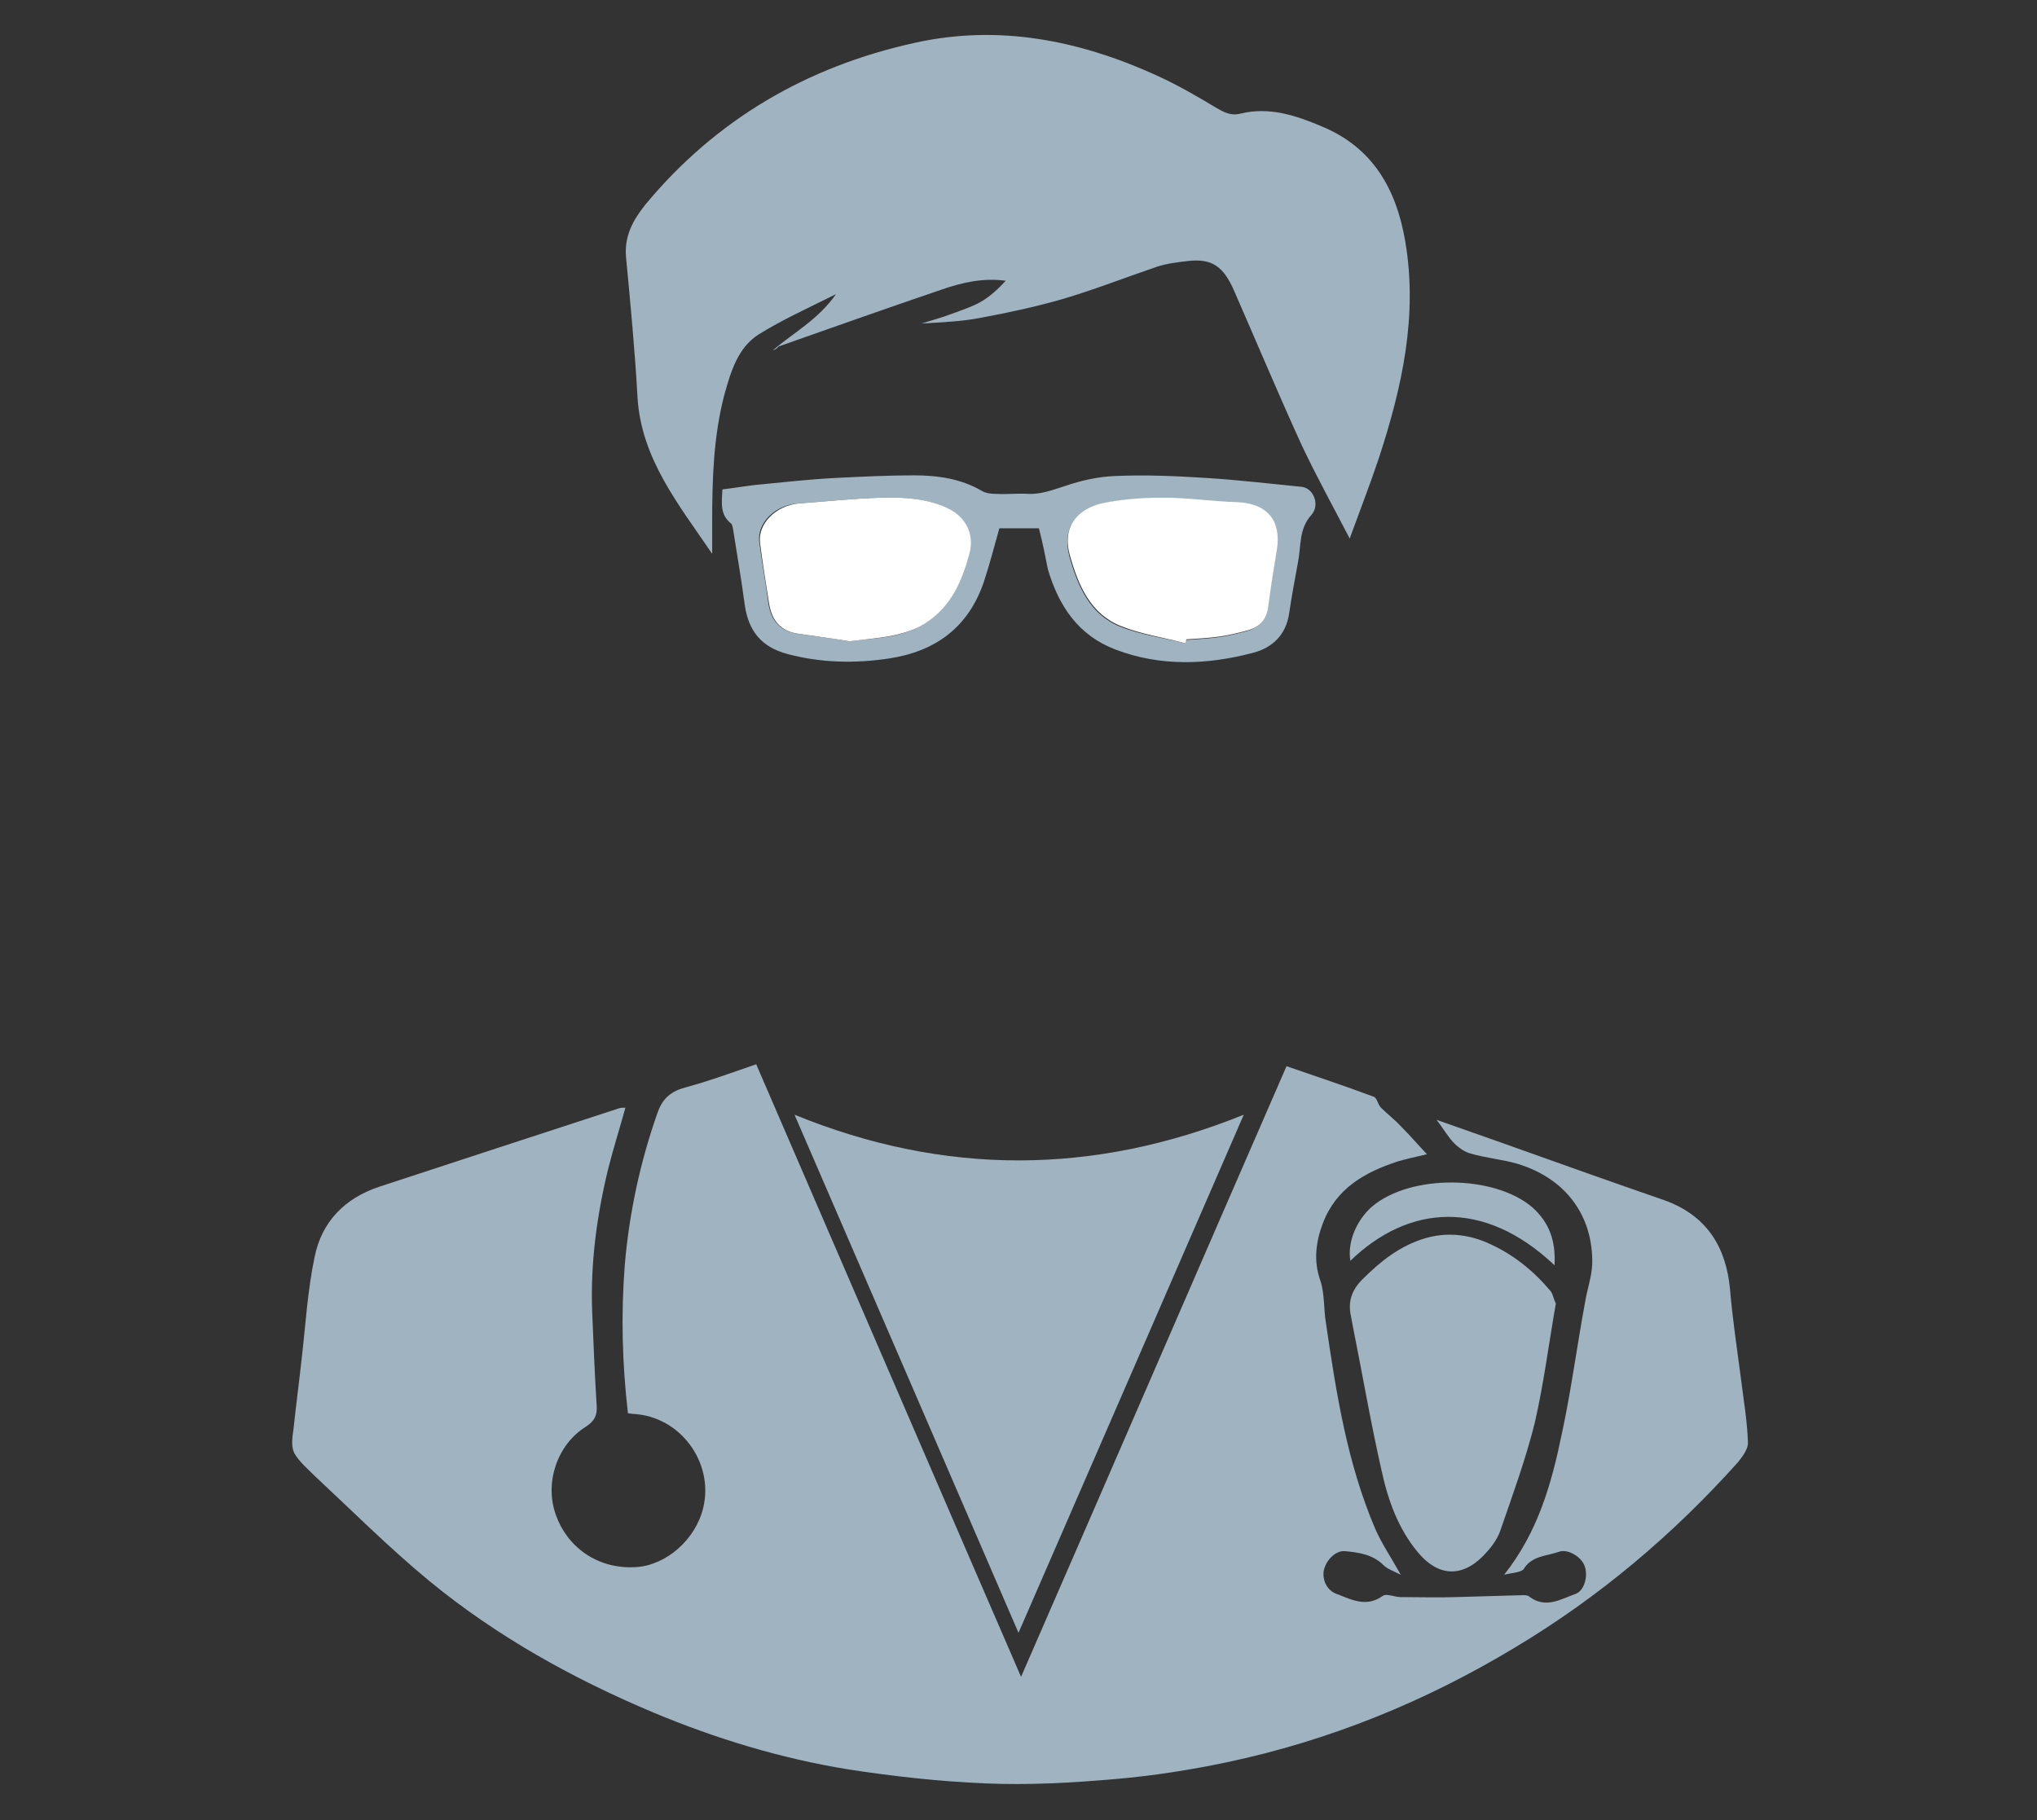 <?xml version="1.0" encoding="utf-8"?>
<!-- Generator: Adobe Illustrator 25.0.0, SVG Export Plug-In . SVG Version: 6.00 Build 0)  -->
<svg version="1.1" id="Livello_1" xmlns="http://www.w3.org/2000/svg" xmlns:xlink="http://www.w3.org/1999/xlink" x="0px" y="0px"
	 width="319.2px" height="285.3px" viewBox="0 0 319.2 285.3" style="enable-background:new 0 0 319.2 285.3;" xml:space="preserve"
	>
<rect x="0" y="0" width="319.2" height="285.3" fill="#333333" stroke="none"/>
<style type="text/css">
	.st0{fill:#9FB3C1;}
	.st1{fill:#FFFFFF;}
</style>
<g>
	<path class="st0" d="M235.7,246.8c5.3-6.7,7.4-14.2,9-21.9c1.5-6.9,2.4-13.9,3.7-20.9c0.3-1.9,1-3.8,1.1-5.8
		c0.2-7.6-4.1-13.5-11.7-15.8c-2.4-0.7-4.9-0.9-7.3-1.6c-0.9-0.2-1.9-0.9-2.6-1.6c-1-1-1.7-2.3-2.8-3.7c3.7,1.3,7.1,2.5,10.5,3.7
		c8.4,3,16.8,6,25.2,8.9c6.7,2.4,9.7,7.4,10.3,14c0.4,4.7,1.1,9.3,1.7,13.9c0.4,3.3,1,6.7,1.1,10c0.1,1-0.8,2.2-1.5,3.1
		c-10.2,11.4-21.8,21.2-35,29.1c-14.1,8.5-29.1,14.6-45.2,18c-5.7,1.2-11.5,2.1-17.2,2.6c-6.8,0.6-13.8,1-20.6,0.7
		c-7.2-0.3-14.4-1.1-21.5-2.2c-10.5-1.7-20.7-4.8-30.5-8.9c-12.6-5.3-24.5-11.9-35.1-20.6c-6.3-5.2-12.1-11-18.1-16.6
		c-1.1-1.1-2.4-2.2-3.1-3.5c-0.5-1-0.3-2.5-0.1-3.8c0.4-3.8,0.9-7.5,1.3-11.2c0.6-5.2,0.9-10.5,2-15.7c1.1-5.5,4.7-9.2,10.1-11
		c12.5-4.1,25-8.2,37.6-12.3c0.3-0.1,0.6-0.1,1-0.1c-0.9,3.3-1.9,6.4-2.7,9.6c-1.8,7.4-2.8,14.9-2.5,22.5c0.2,4.9,0.4,9.8,0.7,14.6
		c0.1,1.5-0.3,2.4-1.7,3.3c-4.5,2.8-6.5,8.8-4.7,13.8c1.7,4.9,6.4,8.6,12.6,8.2c4.7-0.3,9.3-4.3,10.5-9.3
		c1.7-7.1-3.6-14.3-10.9-14.7c-0.3,0-0.6-0.1-0.9-0.1c-0.9-7.8-1.1-15.4-0.5-23.2c0.7-8.2,2.4-16.1,5.1-23.8
		c0.8-2.4,2.2-3.5,4.5-4.1c3.7-1,7.2-2.3,11-3.6c13.8,31.9,27.5,63.7,41.5,96c14-32.1,27.7-63.8,41.6-95.7c4.6,1.6,9.2,3.1,13.7,4.8
		c0.5,0.2,0.6,1.2,1.1,1.7c1,1,2.2,1.9,3.2,3c1.3,1.3,2.5,2.7,4,4.3c-1.7,0.4-3.1,0.7-4.5,1.1c-5.2,1.7-9.7,4.2-11.8,9.7
		c-1.1,2.9-1.5,5.9-0.4,9c0.7,2.1,0.5,4.5,0.9,6.8c1.6,10.9,3.3,21.8,7.7,32.1c1,2.3,2.5,4.5,4,7.2c-1.2-0.6-2.1-0.9-2.7-1.5
		c-1.7-1.7-3.9-2-6.1-2.2c-1.5-0.1-3.1,1.6-3.3,3.3c-0.1,1.6,0.7,3,2.3,3.5c2.3,0.9,4.5,2,7,0.2c0.6-0.4,1.8,0.2,2.8,0.2
		c2.9,0,5.8,0.1,8.7,0c3.5-0.1,6.9-0.2,10.4-0.3c0.3,0,0.8,0,1,0.2c2.6,2,5,0.4,7.3-0.4c1.4-0.5,2-2.9,1.4-4.4
		c-0.5-1.4-2.6-2.7-4-2.2c-2,0.7-4.3,0.6-5.6,2.8C238,246.5,236.9,246.5,235.7,246.8z"/>
	<path class="st0" d="M121.1,54.9c3.3-2.8,7.1-4.8,9.9-8.8c-4.4,2.2-8.4,4-12.1,6.3c-3.3,2.1-4.4,5.9-5.4,9.5
		c-1.7,6.5-1.9,13.2-1.9,19.9c0,1.5,0,3,0,5c-5.3-7.8-11.1-14.9-11.7-24.5c-0.4-7.3-1.1-14.6-1.8-22c-0.3-3.3,1.1-5.8,3-8.2
		c11.1-13.4,25.4-21.7,42.3-25.4c13.1-2.9,25.7-0.4,37.8,5.1c3.3,1.5,6.4,3.3,9.4,5.1c1.2,0.7,2.3,1.3,3.8,0.9
		c4.5-1.1,8.7,0.3,12.7,2c8,3.3,11.7,9.8,13.1,18c2,11.7-0.5,22.9-4.1,33.9c-1.4,4.2-3,8.3-4.6,12.7c-2.7-5.2-5.3-9.9-7.6-14.8
		c-3.6-7.9-7-16-10.5-24c-1.7-3.9-3.5-5.1-7.2-4.7c-1.7,0.2-3.4,0.4-4.9,0.9c-5,1.7-9.8,3.6-14.9,5.1c-4.2,1.2-8.4,2.1-12.7,2.9
		c-3,0.6-6.2,0.7-9.3,0.9c1.6-0.5,3.1-0.9,4.7-1.5c1.6-0.6,3.2-1.1,4.6-1.9c1.4-0.8,2.7-2,3.9-3.3c-3.6-0.5-6.9,0.3-10.1,1.4
		c-8.5,2.9-17,5.9-25.5,8.9C121.7,54.7,121.4,54.8,121.1,54.9z"/>
	<path class="st0" d="M194.9,174.7c-11.7,26.9-23.4,53.9-35.3,81.2c-11.8-27.3-23.4-54.2-35.1-81.2
		C148,184.3,171.4,184.2,194.9,174.7z"/>
	<path class="st0" d="M243.8,204.3c-1.1,6.3-1.9,12.6-3.3,18.7c-1.4,5.6-3.4,11.1-5.3,16.6c-0.4,1.3-1.2,2.5-2.1,3.5
		c-3.4,4-7.4,4.4-10.9,0.2c-3.1-3.7-4.7-8.2-5.7-12.8c-1.7-7.5-3-15.1-4.5-22.6c-0.1-0.5-0.2-1.1-0.3-1.6c-0.5-2.3,0.1-4.1,1.8-5.8
		c2.8-2.8,5.8-5.2,9.7-6.4c3.3-1,6.6-0.7,9.7,0.6c4,1.7,7.4,4.4,10.2,7.8C243.4,203.1,243.5,203.7,243.8,204.3z"/>
	<path class="st0" d="M162.8,82.8c-2.1,0-4.2,0-6.2,0c-0.8,2.8-1.5,5.6-2.4,8.3c-2.4,7.2-7.6,11-14.9,12.1
		c-5.3,0.8-10.6,0.7-15.9-0.7c-4.1-1.1-6.1-3.6-6.7-7.7c-0.5-3.9-1.2-7.8-1.8-11.7c-0.1-0.4-0.1-0.9-0.4-1.1
		c-1.7-1.4-1.4-3.2-1.3-5.3c1.7-0.2,3.5-0.5,5.2-0.7c4.2-0.4,8.5-0.9,12.7-1.1c4-0.2,8.1-0.4,12.1-0.4c3.7,0,7.3,0.5,10.6,2.4
		c0.6,0.4,1.5,0.5,2.2,0.5c1.7,0.1,3.4-0.1,5.1,0c2,0.1,3.8-0.6,5.7-1.2c2.6-0.9,5.3-1.5,8-1.6c4.7-0.2,9.4,0,14.1,0.3
		c5,0.3,10,0.9,15.1,1.4c1.8,0.2,2.9,2.8,1.5,4.4c-2,2.2-1.6,4.9-2.1,7.4c-0.5,2.7-1,5.4-1.4,8.1c-0.5,3.3-2.6,5.3-5.6,6.1
		c-7.2,1.9-14.5,2.2-21.6-0.5c-5.8-2.2-8.9-6.8-10.6-12.6C163.8,87.2,163.4,85.1,162.8,82.8z M185.7,100.8c0-0.2,0.1-0.3,0.1-0.5
		c1.6-0.1,3.3-0.2,4.9-0.4c1.6-0.2,3.2-0.6,4.7-1c1.7-0.5,2.9-1.6,3.2-3.5c0.4-3.1,1-6.1,1.4-9.2c0.7-4.5-1.6-7.2-6.2-7.4
		c-3.8-0.1-7.7-0.7-11.5-0.7c-3.3,0-6.6,0.1-9.8,0.9c-3.6,0.9-6.2,3.5-4.9,8.3c1.3,4.6,3.2,9,7.9,10.9
		C178.8,99.5,182.4,100,185.7,100.8z M133.1,100.5c4-0.5,7.6-0.5,10.9-2.3c4.6-2.5,6.5-6.6,7.8-11.4c0.9-3.3-0.8-5.9-3.3-7.1
		c-3.3-1.6-6.8-1.8-10.4-1.7c-4.3,0.1-8.6,0.6-13,0.9c-3.6,0.2-6.6,3.1-6.1,6.2c0.4,3.1,1,6.3,1.4,9.4c0.4,2.7,1.8,4.4,4.5,4.8
		C127.8,99.7,130.7,100.1,133.1,100.5z"/>
	<path class="st0" d="M243.6,198.3c-11.1-10.5-22.9-9.5-32-0.7c-0.5-3.1,1.1-6.5,3.4-8.5c6-5.1,19.1-5,25.1,0.1
		C242.8,191.6,243.8,194.5,243.6,198.3z"/>
	<path class="st1" d="M185.7,100.8c-3.4-0.9-6.9-1.4-10.1-2.7c-4.7-1.9-6.6-6.3-7.9-10.9c-1.4-4.7,1.2-7.4,4.9-8.3
		c3.2-0.7,6.5-0.9,9.8-0.9c3.8,0,7.7,0.6,11.5,0.7c4.6,0.2,6.9,2.8,6.2,7.4c-0.5,3.1-1,6.1-1.4,9.2c-0.3,1.9-1.4,3-3.2,3.5
		c-1.5,0.4-3.1,0.8-4.7,1c-1.6,0.2-3.2,0.3-4.9,0.4C185.8,100.5,185.8,100.7,185.7,100.8z"/>
	<path class="st1" d="M133.1,100.5c-2.4-0.4-5.3-0.8-8.1-1.2c-2.8-0.4-4.1-2.2-4.5-4.8c-0.5-3.1-1-6.3-1.4-9.4
		c-0.4-3,2.5-5.9,6.1-6.2c4.3-0.3,8.6-0.8,13-0.9c3.5-0.1,7.1,0.1,10.4,1.7c2.5,1.2,4.2,3.8,3.3,7.1c-1.3,4.8-3.2,8.9-7.8,11.4
		C140.7,99.9,137.1,100,133.1,100.5z"/>
</g>
</svg>
